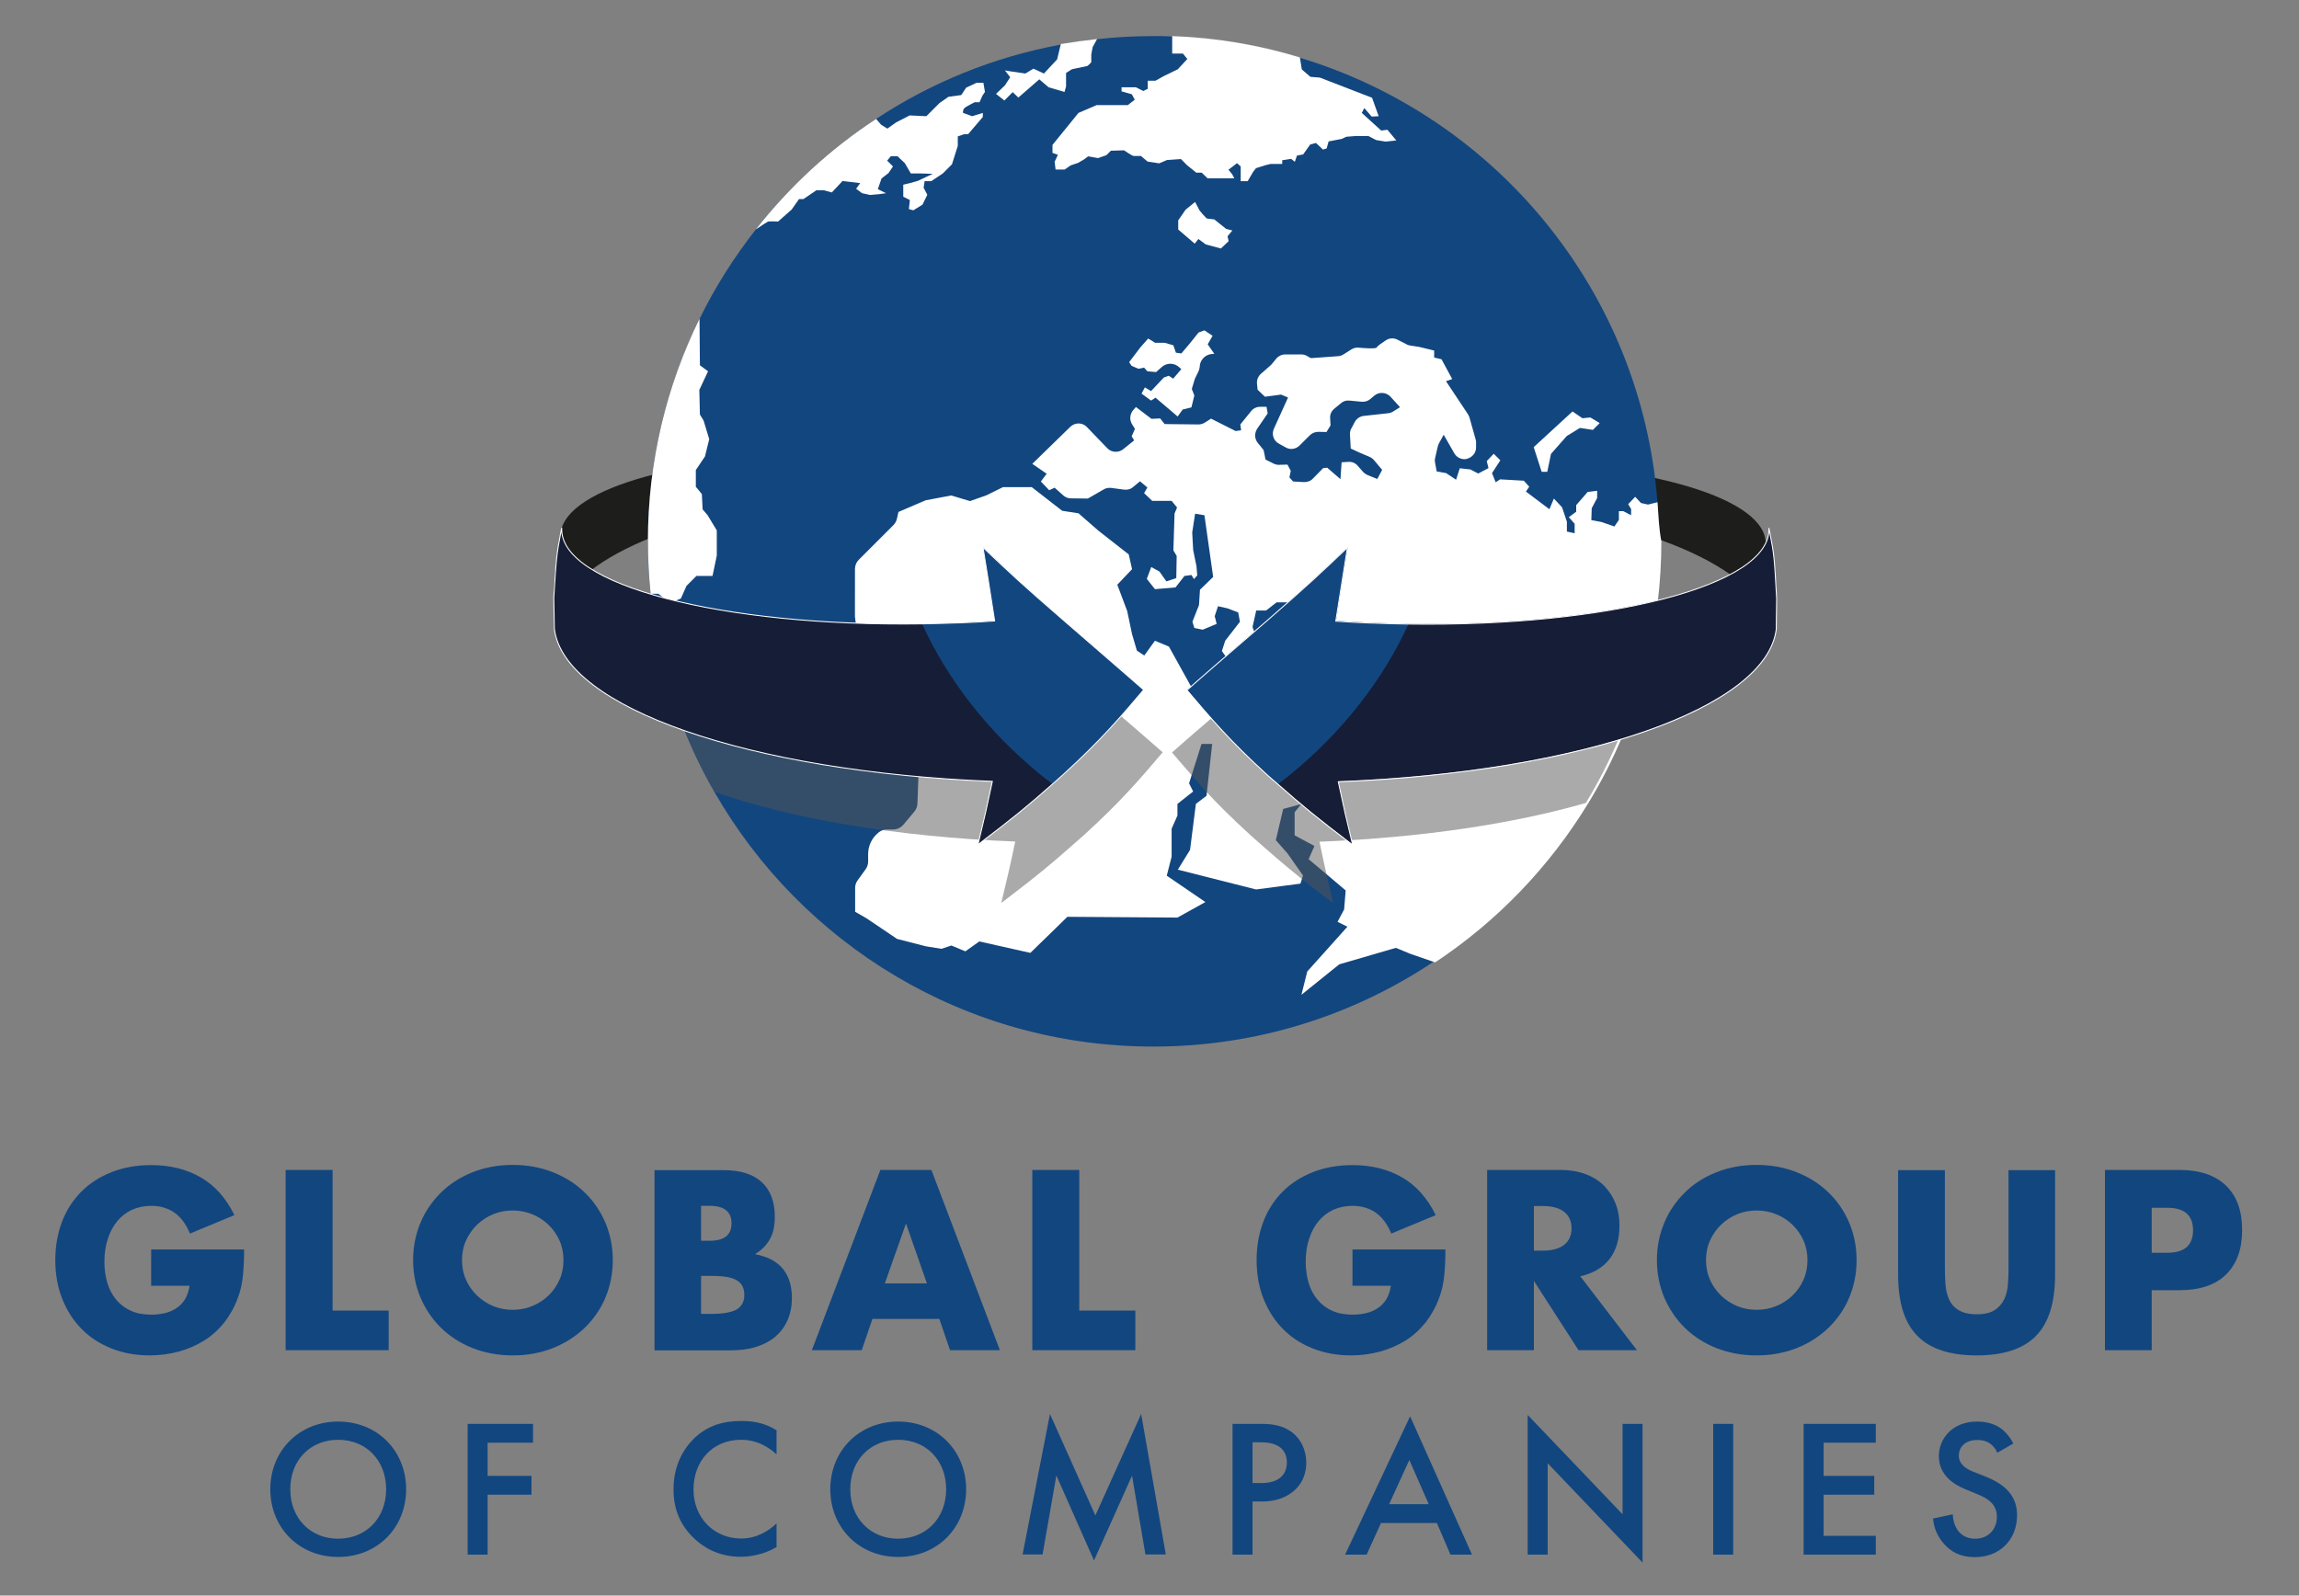 <?xml version="1.0" encoding="utf-8"?>
<!-- Generator: Adobe Illustrator 26.2.1, SVG Export Plug-In . SVG Version: 6.00 Build 0)  -->
<svg version="1.1" id="a" xmlns="http://www.w3.org/2000/svg" xmlns:xlink="http://www.w3.org/1999/xlink" x="0px" y="0px"
	 viewBox="0 0 1184.8 822.5" style="enable-background:new 0 0 1184.8 822.5;" xml:space="preserve">
<rect x="0" y="0" width="1184.8" height="822.5" fill="#808080" stroke="none"/>
<style type="text/css">
	.st0{clip-path:url(#SVGID_00000058574985564885484550000013026918037510031491_);}
	.st1{fill:#1D1D1B;}
	.st2{clip-path:url(#SVGID_00000154390561641734602840000001746887566621259652_);}
	.st3{fill:#12467F;}
	.st4{fill:#FFFFFF;}
	.st5{opacity:0.5;fill:#575756;enable-background:new    ;}
	.st6{fill:#161D36;}
	.st7{fill:none;stroke:#FFFFFF;stroke-width:0.5;}
	.st8{enable-background:new    ;}
</style>
<g>
	<g>
		<defs>
			<path id="SVGID_1_" d="M569.8,269.3c129.5-32.6,339.9-6.1,343.4,59l0.3-15.9c-0.3-12.2-0.5-13-3.6-33.8l-0.5-2.4
				c-6.8-22.8-71.2-38.5-150.5-38.5C698.2,237.7,628.9,246.9,569.8,269.3"/>
		</defs>
		<clipPath id="SVGID_00000168081724216109573140000013584765139799779718_">
			<use xlink:href="#SVGID_1_"  style="overflow:visible;"/>
		</clipPath>
		<g style="clip-path:url(#SVGID_00000168081724216109573140000013584765139799779718_);">
			<path class="st1" d="M776.9,68.5L525,273.1l181.4,223.4l252-204.6L776.9,68.5L776.9,68.5z M826,283.2c-4.3,6-11.4,9.4-18.6,10.1
				c-8.6,10.1-25.2,15.9-35.6,3.6c-2.7-3.2-8.9-16-12.1-17.4c-1.5-0.7-12.2,3.4-14.8,3.9c-18.2,3.8-36.4,4.8-54.9,3
				c-9.8-1-19.4-2.6-29-3.9c-29.4,2-58.8,3.5-87.8,9.3c-29.2,5.9-40.9-35.5-12.3-44.8c22.9-7.5,46.6-12.5,70.8-13
				c10-0.2,19.7,0.8,29.4,2.1c4.6-0.3,9.2-0.6,13.8-1c36.7-2.8,72.3-11,108.2-18.7c8.6-12.1,29.8-11.6,38.8,1.2
				c7.5,3.7,13.5,11,13.9,20.5c0.4,8.7,0.6,17.4,0.6,26.1C836.4,273.2,832,279.5,826,283.2L826,283.2z"/>
		</g>
	</g>
	<g>
		<defs>
			<path id="SVGID_00000152978909779589599180000009602156541604120725_" d="M289.5,272.2l-0.5,2.4c-3.2,20.7-3.3,21.5-3.7,33.8
				l0.3,15.9c3.5-65.2,213.8-91.7,343.4-59c-59-22.3-128.4-31.6-189-31.6C360.7,233.7,296.4,249.4,289.5,272.2"/>
		</defs>
		<clipPath id="SVGID_00000001647166696344828260000008089861779322928770_">
			<use xlink:href="#SVGID_00000152978909779589599180000009602156541604120725_"  style="overflow:visible;"/>
		</clipPath>
		<g style="clip-path:url(#SVGID_00000001647166696344828260000008089861779322928770_);">
			
				<rect x="313.3" y="116.1" transform="matrix(0.63 -0.776 0.776 0.63 -47.082 457.873)" class="st1" width="287.8" height="324.6"/>
		</g>
	</g>
	<path class="st3" d="M854.9,279c0,90.6-46.3,170.5-116.6,217.1c-41.2,27.4-90.7,43.4-143.9,43.4c-96.8,0-181.3-52.8-226.2-131.2v0
		c-12.8-22.2-22.3-46.6-28.1-72.3c-2.1-9.8-3.8-19.7-4.8-29.8c-0.9-9-1.4-18-1.4-27.1c0-41.2,9.6-80.1,26.6-114.7
		c8-16.4,17.8-31.8,29-46.1c17.4-22.2,38.3-41.5,62-57c28.3-18.7,60.5-31.9,95.1-38.3c6.2-1.1,12.5-2.1,18.8-2.8
		c9.6-1.1,19.2-1.6,29-1.6c3.2,0,6.5,0,9.8,0.2c22.8,0.8,44.9,4.6,65.8,11c100.9,30.5,175.9,120.5,184.2,229.2
		C854.7,265.5,854.9,272.2,854.9,279L854.9,279z"/>
	<path class="st4" d="M854.2,258.9l-4.9,1.2l-3.6-0.8l-3-3.2l-3.6,3.8l1.5,2.5v3.2l-4-2.1h-2.3v4.5l-2.3,3.4l-6.6-2.3l-5.3-1
		l0.2-6.1l2.8-5.3V253l-4.9,0.6l-5.9,6.8v3.4l-3.8,2.8l3,3.4v4.9l-4-0.9v-5.1l-2.5-7.4l-4.2-4.5l-2.3,5.5l-12.1-9.1l1.7-2.5
		l-2.8-3.1l-12.2-0.7l-2.3,1.5l-1.9-4.7l4.3-6.6l-3.4-3.4l-3.6,3.8l0.9,3.6l-5.3,2.8l-4-2.1l-5.5-0.6l-1.9,5.9l-5.1-3.4l-4.9-0.9
		l-0.8-4.4c-0.2-0.9-0.2-1.7,0-2.5l1.4-6.1c0.2-0.5,0.3-1,0.6-1.5l2.4-4.4l5.5,9.6c1.1,1.9,3.1,3,5.2,3c0.8,0,1.6-0.2,2.4-0.6
		c2.2-1,3.6-3.1,3.6-5.4v-2.5c0-0.6,0-1.1-0.2-1.6l-3.2-11.4c-0.2-0.6-0.5-1.2-0.8-1.7l-11.3-17l3.2-1.1l-5.5-10.2l-3.8-0.9v-3.6
		l-7.4-1.8c-0.2-0.1-0.4-0.1-0.5-0.1l-4.5-0.7c-0.7-0.1-1.3-0.3-1.8-0.6l-4.7-2.4c-1.9-1-4.3-0.9-6.1,0.4c-2,1.3-4.3,2.9-4.6,3.6
		c-0.5,0.8-6.2,0.4-9.4,0.1c-1.3-0.1-2.6,0.2-3.8,1l-3.8,2.4c-0.9,0.6-1.8,0.9-2.8,1c-3.8,0.3-13.4,1-13.9,1c-0.4,0-1.4-0.6-2.2-1.1
		c-1-0.6-2-0.8-3-0.8h-8.2c-1.8,0-3.5,0.8-4.6,2.1l-2.5,3c-0.2,0.2-0.4,0.5-0.7,0.7l-4.8,4.2c-1.4,1.3-2.2,3.1-2,5.1l0.3,3.1
		l3.8,3.6l8.3-1.1l3.6,1.5l-7.3,16.1c-1.3,2.9-0.2,6.2,2.6,7.7l3.6,2c2.3,1.3,5.2,0.8,7.1-1.1l5.2-5.2c1.2-1.2,2.8-1.8,4.5-1.8
		l4.1,0.1l2.1-3.4l-0.2-3.6c-0.2-1.9,0.6-3.7,2-4.9l3.5-2.9c1.2-1.1,2.8-1.6,4.5-1.4l6.3,0.6c1.7,0.1,3.3-0.4,4.5-1.5l1.9-1.6
		c2.4-2.1,6.2-1.9,8.4,0.5l4.9,5.4l-3.5,2.2c-0.8,0.5-1.6,0.8-2.5,0.9l-12.7,1.4c-1.9,0.2-3.7,1.4-4.6,3.1l-1.7,3.2
		c-0.6,1-0.8,2-0.8,3.1l0.4,7.4l4.5,2.1l5.2,2.2c0.9,0.4,1.7,1,2.3,1.7l4.2,5l-2.5,4.7l-5-2c-0.9-0.4-1.6-0.9-2.3-1.6l-2.8-3.2
		c-1.2-1.4-3-2.2-4.9-2l-3.4,0.2l-0.6,8.7l-6.8-5.9l-2.1,0.2l-5.3,5.4c-1.2,1.3-3,1.9-4.7,1.8l-5.5-0.3l-1.9-2.1l0.7-3.4l-1.7-3.2
		l-4.2,0.1c-1,0.1-2-0.2-2.9-0.6l-4.2-2.1l-1-4.9l-3-3.7c-1.7-2.1-1.8-5-0.3-7.3l5.4-7.9l-0.6-3.4h-3.3c-1.8,0-3.5,0.8-4.6,2.2
		l-5.6,6.9l0.4,3l-2.8,0.4l-12.7-6.4l-3.1,2c-1,0.6-2.1,1-3.3,1l-17.5-0.2l-2.3-2.9l-4.5,0.2l-8-6.1l-1.4,1.6c-1.7,2-2,4.8-0.7,7.1
		l1.6,2.6l-1.7,3.8l1.3,2.1l-5.7,4.6c-2.4,1.9-6,1.7-8.1-0.5l-10.6-11c-2.3-2.4-6.1-2.4-8.5-0.1l-19.6,19.1l7.4,5.1l-3,4l4.3,4.5
		l2.8-1.3l4.5,4c1.1,1,2.5,1.5,3.9,1.5l8.7,0.1l8.2-4.7c1.1-0.7,2.4-0.9,3.7-0.8l6.8,0.9c1.7,0.2,3.4-0.2,4.7-1.4l3.5-2.9l3.8,3.2
		l-1.7,2.9l4.2,4h10l2.8,3.4l-1.3,3.1l-0.6,19l1.7,2.9l-0.2,11.4l-5.1,1.7l-3.6-5.1l-4.2-2.3l-2.3,6.1l4.2,5.3l10.6-0.9l4.6-5.9
		l3.6-0.5l1.3,2.1l1.7-1.9l-0.4-4.7l-1.7-8.4l-0.5-9l1.5-9.7l4.8,0.8l4.5,31.8l-6.8,6.6l-0.5,7.9l-3.4,8.6l1,3.2l4.3,0.9l7.2-3l-1-4
		l1.7-5.1l4.9,1.1l5.5,2.1l0.9,4.8l-7.6,9.8l-1.7,5.3l2.1,3v4.8l3.6,2.1l3.2,0.7l3.2,3.4l-1.3,3.2l2.3,1.8l2.6,2l2.3-1.7l5.3,4.5
		l-1.9,1.5l-16.5,13.1l-3.8-3l-3.2-3.4l-4.9-5.1l-5.5-2.5l-14.8-26.7l-7.2-3l-5.5,7.6l-3.8-2.5l-2.5-8.5l-2.5-11.9l-5.1-13.6l7.6-8
		l-1.7-7.6l-15.7-12.3l-10.2-8.9l-8.4-1.3l-15.7-12.2h-14.8l-8.5,4.2l-8.5,3l-9.7-2.9l-13.2,2.5l-14,6l-0.8,3.6
		c-0.3,1.2-0.9,2.3-1.8,3.2l-17.8,17.8c-1.3,1.3-2,3-2,4.8V317c0,0.3,0,0.6,0,0.9l1.7,13.1c0.2,1.6,1,3.1,2.2,4.2l20.1,18.2
		c0.3,0.2,0.6,0.5,1,0.7l10.8,6.8c2.1,1.3,3.2,3.5,3.2,5.8c0,0.6-0.1,1.2-0.2,1.8c-0.8,2.7,0.2,5.5,2.4,7.2l5.7,4.4v5.5l-11,7
		c-1.9,1.2-3,3.2-3.1,5.5l-0.6,16.2c0,1.5-0.7,3-1.6,4.1l-5.7,6.8c-1.3,1.5-3.2,2.4-5.2,2.4h-3.3c-1.6,0-3.1,0.6-4.3,1.6l-0.1,0.1
		c-3.3,2.7-5.2,6.7-5.2,11v3.8c0,1.5-0.5,2.9-1.3,4l-4.1,5.7c-0.9,1.2-1.3,2.5-1.3,4V470l5.9,3.4l15.7,10.6l14.8,3.8l8.1,1.3
		l5.1-1.7l7.2,3l7.2-5.1l26.3,5.9l19.1-18.6l56.7,0.4l14.4-8l-19.9-13.6l2.5-9.8v-14.4l3-6.8v-6l8.1-6.4l-2.1-4.2l1.6-5.1l4.8-15.2
		h5.5l-2.6,23.8l-0.3,2.9l-5.5,4.2l-3,23.7l-6.3,10.2l40.3,10.2l22.9-3l1-3.2l0.3-1l-8-11.4l-6-6.8l3.8-16.1l9.3-2.5l-3.4,4.2v11.9
		l10.2,5.5l-3,6.8l10.7,9l8.4,7.1l-0.8,9.8l-3.4,6.4l5.1,2.5l-20.7,23.1l-3,12l19.5-15.7l29.2-8.5l7.2,3l13,4.5
		c32-21.2,59-49.3,79-82.2c13.6-22.3,23.8-46.9,30.2-72.9c4.8-19.8,7.4-40.6,7.4-62C854.9,272.3,854.7,265.6,854.2,258.9
		L854.2,258.9z M703.6,353.3l3.2-1.8h4.4c0,0,6.7,2.1,8.8,3.2c0.2,0.1,0.4,0.2,0.5,0.3l3.5,4.5v3.5l-3.5,1.2l-5.7-0.6l-4.1,0.6
		l-1,5.7l0.7,3.8l-0.4,6.4l-4.4,2.9l-1.9,4.5l-0.9,4.7l-4.5,7.3l-4.5-2.5l-3.2-3.8v-12.4l6.3-2.2l3.2-3.5v-5.7l1.9-7.3l1.4-7.6
		L703.6,353.3L703.6,353.3z M673.4,351.9l-5.1-8.2l-3.6-8.9l-0.8-2l-5.7-2.9h-5.1l-5.7-1.3l-1.9-5.4l1.9-8.5h5.1l5.4-4.2h16.5v3.8
		l-3.2,6.4l3.7,4.6l3,3.7v-7.6l2.8-1.6l0,0l2.9,1.9l0.9,0.6l9.2,0.3l-4.7,4.4l-6.5,1.8L682,329l0.2,2.2l0.5,7.6l3.2,8.6l-1.3,6.1
		l-0.3,1.5L673.4,351.9L673.4,351.9z"/>
	<path class="st4" d="M606.9,214.7l-11.4-9.7l-2.3,1.5l-4.9-3.6l1.7-3.2l3.2,1.9l6.6-7l2.5-0.9l2.3,1.5l4.2-4.9l-1-0.9
		c-2.6-2.5-6.6-2.5-9.2-0.1l-2.8,2.5l-4.5-0.4l-1.7-1.9l-2.9,0.6l-3.5-1.5l-1.3-1.9l6-7.9c0.1-0.1,0.2-0.2,0.3-0.3l3.5-4l3.6,2.2
		h4.9l4.5,1.3l1.3,3.8l2.8,0.4l4-4.7l4.9-6.1l3-1.1l4.2,2.8l-2.5,4.4l3.4,4.9l-1.4,0.1c-3.2,0.3-5.8,2.9-6.1,6.1l0,0.4
		c-0.1,0.8-0.3,1.6-0.6,2.3l-1.6,3.3c-0.1,0.3-0.3,0.6-0.4,0.9l-1.5,5l1.3,3.4l-1.5,6.1l-4.5,1.1L606.9,214.7L606.9,214.7z"/>
	<path class="st4" d="M629.2,128.1l-7.8-2.1l-3.8-2.8l-1.9,2.4l-8.5-7.3v-4.7l3.8-5.5l4.9-4l2.3,4.4c0,0,3.4,4.2,4,4.2
		c0.6,0,3.6,0.4,3.6,0.4l6.1,4.9l3.2,0.8l-2.5,3l0.6,2.5L629.2,128.1L629.2,128.1z"/>
	<path class="st4" d="M719.6,72.4l-5.5,0.6l-4.9-0.8l-4-2.1h-6.3l-5.1,0.4l-2.3,1.1l-6.8,1.3l-1,3.6l-1.9,0.6l-3.6-3.4l-3,0.8
		l-3.6,5.1l-3.2,0.6l-1.1,3.2l-1.9-1.5l-4.6,0.7v1.9h-6l-2.8,0.7l-4.7,1.5l-1.5,1.9l-2.8,4.8h-3.6v-7.6l-1.9-1.7l-4.4,3.4l1.9,2.3
		l1.1,2.1h-13.8l-3-2.9h-2.8l-4.7-3.8l-3.2-3.2l-7.2,0.5l-4,1.7l-6-0.9l-3.4-2.9h-3.8c-0.7,0-4.9-2.9-4.9-2.9l-6.8,0.2l-2.3,2.3
		l-4.3,1.5l-5.1-0.9l-2.3,1.7l-3,1.7l-3.8,1.3l-3,2.1H544l-0.5-4l1.7-3.6l-2.8-1v-4.1l13.4-16.5l9.3-4h16.1l3.6-2.8l-1.5-2.8
		l-5.3-1.5V45h7.4l3.8,1.9l2.3-1.1v-4.2h4l4.5-2.5l7-3.4l4.9-5.3l-2.3-2.8h-5.5v-9c22.8,0.8,44.9,4.6,65.8,11l1,6.2l4.4,3.8l4.9,0.4
		l26.9,10.4l3.4,9.5l-3.6,0.2l-3.8-4.4l-1.3,2.5l10,9.1l3.2-0.4L719.6,72.4L719.6,72.4z"/>
	<path class="st4" d="M496.8,56c-0.7,1-0.5,2.2-0.5,2.2l4.7,1.7l5.5-1.7v2.1l-7.6,8.9h-2.1l-3.2,1.1v4.9l-3,9.5l-4.7,4.7l-6,4h-3.4
		l-0.5,3.4l1.9,3.6l-2.5,5.1l-4.7,2.9l-2.3-0.6l0.5-4.7l-3.4-1.7v-6.2l3.8-0.9l3.8-1.1l7.6-3.6l-6.4-0.2h-4.9l-3.1-5.3l-3.8-3.6
		h-3.4l-1.9,2.3l3,3l-2.3,3.4l-3.6,2.8l-1.9,5.5l4.2,2.1l-3.6,0.5l-4.6,0.4l-4.1-0.9l-3.1-2.3l2.1-2.9l-9.1-1.1l-5.5,5.9l-4-1.1h-4
		l-6.6,4.5h-2.3L408,108l-7,6.2c0,0-4.2-0.2-5.1,0c-0.4,0.1-3.5,2.1-6.4,4.1c17.4-22.2,38.3-41.5,62-57l2.6,3l3.2,2l4.5-3.2l7-3.6
		l8.6,0.4l6.8-6.8l4.6-3.2l6.6-0.9l2.5-3.8l5.3-2.5h3.6l0.8,4.7l-1.3,1.9l-1.5,3.4h-2.5C502.5,52.7,497.4,55,496.8,56L496.8,56z"/>
	<path class="st4" d="M369.4,273.4v13l-2.2,10.5h-8.3l-5.1,5.1l-2.9,6.5l-5.4,2.3l-6.2-4.7h-4c-0.9-9-1.4-18-1.4-27.1
		c0-41.2,9.6-80.1,26.6-114.7l0.2,24l4.2,3.1l-4.5,9.6l0.3,12.7l1.9,3.1l2.9,9.6l-2.2,8.9l-4.7,7v8.6l3.1,3.8l0.4,7.9l2.5,2.9
		L369.4,273.4L369.4,273.4z"/>
	<polygon class="st4" points="794.5,243.2 790.4,230.5 810.4,212.1 815.5,215.6 819.6,215.2 824.4,218.1 820.9,221.6 814.2,220.6 
		807.4,224.8 799.3,234 797.4,243.2 	"/>
	<path class="st4" d="M565.4,20.1l-2.3,4.2l-0.7,3.8v3.8c0,0.5-2,2.1-2,2.1l-8,1.7l-3,1.9v7l-0.8,2.8l-8.2-2.4l-4.8-4.1l-10.8,9.4
		l-2.9-2.8l-4.3,4.3l-4.3-3.4l4.6-4.4l2.7-4.2l-2.7-3.5l3,0.5l7.5,1.1l4.2-2.5l5.4,2.5l6.8-7.3l1.9-7.9
		C552.8,21.7,559.1,20.8,565.4,20.1L565.4,20.1z"/>
	<path class="st5" d="M599.2,387.8c-12,14.1-21.5,25.3-40.5,42.6c-16.2,14.3-21.8,19.2-42.7,35.1c3.5-14.5,4.3-17.9,7.2-31.7
		c-61.7-2.4-115.9-11.9-155-25.6v0c-12.8-22.2-22.3-46.6-28.1-72.3c39.4,14.7,109.3,22.4,184.3,17.3c-3-19.3-3-19.7-5.9-37
		c14.7,14,19.4,18.4,40.6,36.9C580.8,371.8,594.2,383.4,599.2,387.8L599.2,387.8z"/>
	<path class="st5" d="M817.3,413.9c-37.1,10.7-84.4,17.9-137.3,20c1.7,8.2,2.7,12.7,3.9,18c0.9,3.7,1.8,7.8,3.2,13.7
		c-7.2-5.4-12.6-9.6-17.2-13.3c-8.8-7.1-14.9-12.4-25.5-21.8c-9.8-9-17.1-16.2-23.4-23.1c-2.6-2.9-5.2-5.7-7.6-8.6
		c-3.1-3.6-6.2-7.1-9.4-10.9c5.9-5.2,7.2-6.4,22.9-19.9c4-3.5,9-7.7,15.2-13.1c0.6-0.6,1.3-1.1,1.9-1.7c9.4-8.2,15.6-13.6,20.7-18.4
		c3.6-3.2,6.8-6.1,10.2-9.5c1-0.9,1.9-1.8,3-2.7c0.9-0.9,1.9-1.8,2.9-2.8c1.2-1.1,2.4-2.3,3.8-3.6c-0.4,2.1-0.7,3.9-0.9,5.5
		c-0.5,2.8-0.8,5-1.2,7.1c-0.1,0.8-0.2,1.6-0.4,2.3c-0.9,5.7-1.7,10.5-3.5,22c1.9,0.1,3.9,0.2,5.8,0.4c6.3,0.4,12.6,0.7,18.9,0.9
		c5.6,0.2,11.1,0.3,16.6,0.3c50,0.4,95.3-4.8,127.5-13.8C841.1,367,830.8,391.6,817.3,413.9L817.3,413.9z"/>
	<path class="st6" d="M547.8,399.4c-16.6,14.7-22.4,19.7-43.8,36c3.5-14.9,4.4-18.4,7.4-32.6c-125.7-4.9-220.6-38-225.7-78.6
		l-0.3-15.9c1.3-21.1,1.4-21.9,3.6-33.8l0.5-2.4c-1.8,33.1,104.6,56,223.1,47.9c-3.1-19.8-3.1-20.2-6-37.9
		c15.1,14.3,19.9,18.9,41.7,37.9c22.2,19.1,35.8,31,41,35.6C577.1,370.2,567.3,381.7,547.8,399.4"/>
	<path class="st3" d="M506.6,282.2c2.9,17.8,2.9,18.1,6,37.9c-12.6,0.9-25.1,1.4-37.4,1.5c12.9,28.3,33.6,55.4,61.1,77.8
		c2,1.6,4,3.2,6.1,4.7c1.7-1.5,3.4-3,5.4-4.8c19.5-17.8,29.2-29.2,41.5-43.7c-5.2-4.6-18.9-16.4-41-35.6
		C526.6,301.1,521.7,296.5,506.6,282.2"/>
	<path class="st6" d="M653.3,399.4c16.6,14.7,22.4,19.7,43.8,36c-3.5-14.9-4.4-18.4-7.4-32.6c125.7-4.9,220.7-38,225.7-78.6
		l0.3-15.9c-1.3-21.1-1.4-21.9-3.6-33.8l-0.5-2.4c1.8,33.1-104.6,56-223.1,47.9c3.1-19.8,3.2-20.2,6-37.9
		c-15.1,14.3-19.9,18.9-41.7,37.9c-22.2,19.1-35.8,31-41,35.6C624.1,370.2,633.8,381.7,653.3,399.4"/>
	<path class="st3" d="M694.5,282.2c-2.9,17.8-2.9,18.1-6,37.9c12.7,0.9,25.1,1.4,37.4,1.5c-12.9,28.3-33.6,55.4-61.1,77.8
		c-2,1.6-4,3.2-6.1,4.7c-1.7-1.5-3.4-3-5.4-4.8c-19.5-17.8-29.2-29.2-41.5-43.7c5.2-4.6,18.9-16.4,41-35.6
		C674.6,301.1,679.5,296.5,694.5,282.2"/>
	<path class="st7" d="M506.6,282.2c2.9,17.8,2.9,18.1,6,37.9c-6.1,0.4-12.3,0.8-18.3,1c-0.3,0-0.5,0-0.8,0
		c-6.1,0.2-12.2,0.4-18.3,0.5c-102.6,1.5-187.3-19.9-185.7-49.5l-0.5,2.4c-2.2,11.8-2.3,12.6-3.6,33.8l0.3,15.9
		c5.1,40.6,100,73.6,225.7,78.6c-3,14.2-3.8,17.7-7.4,32.6c19-14.4,25.7-20,38.5-31.3l0,0c1.7-1.5,3.4-3,5.4-4.8
		c19.5-17.8,29.2-29.2,41.5-43.7c-5.2-4.6-18.9-16.4-41-35.6C526.6,301.1,521.7,296.5,506.6,282.2L506.6,282.2z"/>
	<path class="st7" d="M912.1,274.6l-0.5-2.4c1.6,29.6-83.2,51-185.8,49.5c-6-0.1-12.1-0.2-18.3-0.5c-0.3,0-0.5,0-0.8,0
		c-6.1-0.2-12.2-0.6-18.3-1c3.1-19.8,3.2-20.1,6-37.9c-15.1,14.3-19.9,18.9-41.7,37.9c-22.2,19.1-35.9,31-41,35.6
		c12.3,14.5,22,26,41.5,43.8c1,0.9,2,1.8,3,2.6h0c0.8,0.7,1.6,1.4,2.4,2.1c12.8,11.3,19.5,16.8,38.5,31.3
		c-3.6-14.9-4.4-18.4-7.4-32.6c125.7-4.9,220.6-38,225.7-78.6l0.2-15.9C914.4,287.3,914.4,286.4,912.1,274.6L912.1,274.6z"/>
</g>
<g class="st8">
	<path class="st3" d="M77.9,644.1h47.9c0,4.9-0.2,9.4-0.6,13.4c-0.4,4-1.2,7.8-2.5,11.2c-1.7,4.8-4.1,9.1-7,12.9
		c-3,3.7-6.4,6.9-10.4,9.4c-4,2.5-8.4,4.4-13.1,5.7c-4.8,1.3-9.8,2-15,2c-7.2,0-13.8-1.2-19.8-3.6c-6-2.4-11.1-5.7-15.3-10
		c-4.3-4.3-7.6-9.5-10-15.5c-2.4-6-3.6-12.7-3.6-20c0-7.2,1.2-13.9,3.5-19.9c2.3-6,5.7-11.2,10-15.5c4.3-4.3,9.5-7.6,15.6-10
		c6.1-2.4,12.8-3.6,20.3-3.6c9.7,0,18.2,2.1,25.5,6.3c7.3,4.2,13.1,10.7,17.4,19.5l-22.9,9.5c-2.1-5.1-4.9-8.7-8.3-11
		c-3.4-2.2-7.3-3.3-11.6-3.3c-3.6,0-6.9,0.7-9.9,2c-3,1.4-5.5,3.3-7.6,5.8c-2.1,2.5-3.7,5.5-4.9,9.1c-1.2,3.5-1.8,7.5-1.8,11.8
		c0,3.9,0.5,7.6,1.5,11c1,3.4,2.6,6.3,4.6,8.7c2.1,2.5,4.6,4.4,7.6,5.7c3,1.4,6.6,2,10.6,2c2.4,0,4.7-0.3,6.9-0.8
		c2.2-0.5,4.2-1.4,6-2.6c1.8-1.2,3.2-2.7,4.4-4.6c1.1-1.9,1.9-4.2,2.3-6.9H77.9V644.1z"/>
	<path class="st3" d="M171.4,603.2v72.4h28.9V696h-53.1v-92.9H171.4z"/>
	<path class="st3" d="M212.9,649.6c0-6.9,1.3-13.3,3.8-19.3c2.5-6,6.1-11.1,10.6-15.6c4.5-4.4,9.9-7.9,16.2-10.4
		c6.3-2.5,13.2-3.8,20.8-3.8c7.5,0,14.4,1.3,20.7,3.8c6.3,2.5,11.8,6,16.3,10.4c4.6,4.4,8.1,9.6,10.7,15.6c2.5,6,3.8,12.4,3.8,19.3
		c0,6.9-1.3,13.3-3.8,19.3c-2.5,6-6.1,11.1-10.7,15.6c-4.6,4.4-10,7.9-16.3,10.4c-6.3,2.5-13.2,3.8-20.7,3.8
		c-7.6,0-14.5-1.3-20.8-3.8s-11.7-6-16.2-10.4c-4.5-4.4-8-9.6-10.6-15.6C214.2,662.9,212.9,656.5,212.9,649.6z M238.1,649.6
		c0,3.7,0.7,7.1,2.1,10.2c1.4,3.1,3.3,5.8,5.7,8.1c2.4,2.3,5.2,4.1,8.3,5.4c3.2,1.3,6.5,1.9,10,1.9c3.5,0,6.9-0.6,10-1.9
		c3.2-1.3,6-3.1,8.4-5.4c2.4-2.3,4.3-5,5.7-8.1c1.4-3.1,2.1-6.5,2.1-10.2c0-3.7-0.7-7.1-2.1-10.2c-1.4-3.1-3.3-5.8-5.7-8.1
		c-2.4-2.3-5.2-4.1-8.4-5.4c-3.2-1.3-6.5-1.9-10-1.9c-3.5,0-6.9,0.6-10,1.9c-3.2,1.3-5.9,3.1-8.3,5.4c-2.4,2.3-4.3,5-5.7,8.1
		C238.8,642.5,238.1,645.9,238.1,649.6z"/>
	<path class="st3" d="M337.1,603.2h36c8.5,0,15,2.1,19.5,6.2c4.4,4.1,6.7,10,6.7,17.7c0,4.7-0.8,8.6-2.5,11.6
		c-1.7,3.1-4.2,5.7-7.7,7.8c3.4,0.7,6.4,1.7,8.8,3c2.4,1.4,4.4,3,5.9,5c1.5,2,2.6,4.2,3.3,6.7c0.7,2.5,1,5.1,1,7.9
		c0,4.4-0.8,8.2-2.3,11.6c-1.5,3.4-3.7,6.2-6.4,8.5c-2.8,2.3-6.1,4-10,5.2c-3.9,1.2-8.4,1.7-13.3,1.7h-38.8V603.2z M361.3,639.6h4.4
		c7.6,0,11.3-3,11.3-9c0-6-3.8-9-11.3-9h-4.4V639.6z M361.3,677.3h5.3c6.1,0,10.4-0.8,13.1-2.3c2.6-1.6,3.9-4.1,3.9-7.5
		s-1.3-6-3.9-7.5c-2.6-1.6-7-2.3-13.1-2.3h-5.3V677.3z"/>
	<path class="st3" d="M484.1,679.9h-34.5l-5.5,16.1h-25.7l35.3-92.9H480l35.3,92.9h-25.7L484.1,679.9z M477.7,661.6l-10.8-30.9
		L456,661.6H477.7z"/>
	<path class="st3" d="M556.2,603.2v72.4h28.9V696h-53.1v-92.9H556.2z"/>
	<path class="st3" d="M697,644.1h47.9c0,4.9-0.2,9.4-0.6,13.4c-0.4,4-1.2,7.8-2.5,11.2c-1.7,4.8-4.1,9.1-7,12.9
		c-3,3.7-6.4,6.9-10.4,9.4c-4,2.5-8.4,4.4-13.1,5.7c-4.8,1.3-9.8,2-15,2c-7.2,0-13.8-1.2-19.8-3.6c-6-2.4-11.1-5.7-15.3-10
		c-4.3-4.3-7.6-9.5-10-15.5c-2.4-6-3.6-12.7-3.6-20c0-7.2,1.2-13.9,3.5-19.9c2.3-6,5.7-11.2,10-15.5c4.3-4.3,9.5-7.6,15.6-10
		c6.1-2.4,12.8-3.6,20.3-3.6c9.7,0,18.2,2.1,25.5,6.3c7.3,4.2,13.1,10.7,17.4,19.5l-22.9,9.5c-2.1-5.1-4.9-8.7-8.3-11
		c-3.4-2.2-7.3-3.3-11.6-3.3c-3.6,0-6.9,0.7-9.9,2c-3,1.4-5.5,3.3-7.6,5.8c-2.1,2.5-3.7,5.5-4.9,9.1c-1.2,3.5-1.8,7.5-1.8,11.8
		c0,3.9,0.5,7.6,1.5,11c1,3.4,2.6,6.3,4.6,8.7c2.1,2.5,4.6,4.4,7.6,5.7c3,1.4,6.6,2,10.6,2c2.4,0,4.7-0.3,6.9-0.8
		c2.2-0.5,4.2-1.4,6-2.6c1.8-1.2,3.2-2.7,4.4-4.6c1.1-1.9,1.9-4.2,2.3-6.9H697V644.1z"/>
	<path class="st3" d="M843.6,696h-30.1l-23-35.7V696h-24.1v-92.9h37.6c5.2,0,9.7,0.8,13.5,2.3c3.9,1.5,7,3.6,9.5,6.2
		c2.5,2.6,4.4,5.7,5.7,9.1c1.3,3.4,1.9,7.1,1.9,11.1c0,7.1-1.7,12.8-5.1,17.2c-3.4,4.4-8.4,7.4-15.1,8.9L843.6,696z M790.5,644.7
		h4.6c4.8,0,8.4-1,11-3c2.5-2,3.8-4.8,3.8-8.5c0-3.7-1.3-6.5-3.8-8.5c-2.5-2-6.2-3-11-3h-4.6V644.7z"/>
	<path class="st3" d="M853.9,649.6c0-6.9,1.3-13.3,3.8-19.3c2.5-6,6.1-11.1,10.6-15.6c4.5-4.4,9.9-7.9,16.2-10.4
		c6.3-2.5,13.2-3.8,20.8-3.8c7.5,0,14.4,1.3,20.7,3.8c6.3,2.5,11.8,6,16.3,10.4c4.6,4.4,8.1,9.6,10.7,15.6c2.5,6,3.8,12.4,3.8,19.3
		c0,6.9-1.3,13.3-3.8,19.3c-2.5,6-6.1,11.1-10.7,15.6c-4.6,4.4-10,7.9-16.3,10.4c-6.3,2.5-13.2,3.8-20.7,3.8
		c-7.6,0-14.5-1.3-20.8-3.8s-11.7-6-16.2-10.4c-4.5-4.4-8-9.6-10.6-15.6C855.2,662.9,853.9,656.5,853.9,649.6z M879.2,649.6
		c0,3.7,0.7,7.1,2.1,10.2c1.4,3.1,3.3,5.8,5.7,8.1c2.4,2.3,5.2,4.1,8.3,5.4c3.2,1.3,6.5,1.9,10,1.9c3.5,0,6.9-0.6,10-1.9
		c3.2-1.3,6-3.1,8.4-5.4c2.4-2.3,4.3-5,5.7-8.1c1.4-3.1,2.1-6.5,2.1-10.2c0-3.7-0.7-7.1-2.1-10.2c-1.4-3.1-3.3-5.8-5.7-8.1
		c-2.4-2.3-5.2-4.1-8.4-5.4c-3.2-1.3-6.5-1.9-10-1.9c-3.5,0-6.9,0.6-10,1.9c-3.2,1.3-5.9,3.1-8.3,5.4c-2.4,2.3-4.3,5-5.7,8.1
		C879.9,642.5,879.2,645.9,879.2,649.6z"/>
	<path class="st3" d="M1002.3,603.2v50.5c0,2.7,0.1,5.5,0.3,8.3c0.2,2.8,0.8,5.4,1.8,7.7c1,2.3,2.6,4.2,4.9,5.6
		c2.2,1.4,5.3,2.2,9.4,2.2c4,0,7.1-0.7,9.3-2.2c2.2-1.4,3.8-3.3,4.9-5.6c1.1-2.3,1.7-4.9,1.9-7.7c0.2-2.8,0.3-5.6,0.3-8.3v-50.5h24
		V657c0,14.5-3.3,25-9.9,31.7c-6.6,6.7-16.8,10-30.5,10c-13.7,0-23.9-3.3-30.5-10c-6.7-6.7-10-17.2-10-31.7v-53.8H1002.3z"/>
	<path class="st3" d="M1108.9,696h-24.1v-92.9h38.4c10.4,0,18.4,2.7,24,8.1s8.3,13.1,8.3,22.9s-2.8,17.5-8.3,22.9s-13.5,8.1-24,8.1
		h-14.3V696z M1108.9,645.8h8c8.9,0,13.3-3.9,13.3-11.6c0-7.7-4.4-11.6-13.3-11.6h-8V645.8z"/>
</g>
<g class="st8">
	<path class="st3" d="M209.3,767.7c0,19.8-14.8,34.9-35,34.9c-20.2,0-35-15.1-35-34.9c0-19.8,14.8-34.9,35-34.9
		C194.5,732.8,209.3,747.9,209.3,767.7z M199,767.7c0-14.9-10.3-25.5-24.7-25.5c-14.4,0-24.7,10.5-24.7,25.5
		c0,14.9,10.3,25.5,24.7,25.5C188.7,793.1,199,782.6,199,767.7z"/>
	<path class="st3" d="M274.7,743.7h-23.4v17.1h22.6v9.7h-22.6v30.9h-10.3V734h33.7V743.7z"/>
	<path class="st3" d="M400.2,749.7c-7.5-6.8-14.4-7.5-18.3-7.5c-14.6,0-24.5,10.8-24.5,25.7c0,14.2,10.3,25.2,24.6,25.2
		c8.1,0,14.3-4.1,18.2-7.8v12.2c-6.8,4-13.8,5-18.5,5c-12.2,0-19.9-5.6-23.8-9.3c-7.9-7.4-10.8-16-10.8-25.5
		c0-12.4,5.2-21,10.8-26.4c7-6.6,15-8.8,24.3-8.8c6.2,0,12.1,1.1,18,4.8V749.7z"/>
	<path class="st3" d="M497.9,767.7c0,19.8-14.8,34.9-35,34.9c-20.2,0-35-15.1-35-34.9c0-19.8,14.8-34.9,35-34.9
		C483,732.8,497.9,747.9,497.9,767.7z M487.6,767.7c0-14.9-10.3-25.5-24.7-25.5c-14.4,0-24.7,10.5-24.7,25.5
		c0,14.9,10.3,25.5,24.7,25.5C477.3,793.1,487.6,782.6,487.6,767.7z"/>
	<path class="st3" d="M527,801.3l14.1-72.4l23.4,52.3l23.6-52.3l12.7,72.4h-10.5l-6.9-40.6l-19.6,43.7l-19.4-43.8l-7.1,40.7H527z"/>
	<path class="st3" d="M650.1,734c4.1,0,9.9,0.4,14.7,3.6c5.7,3.7,8.4,10.2,8.4,16.4c0,3.9-1,10-6.6,14.7c-5.4,4.5-11.5,5.3-16.5,5.3
		h-4.6v27.4h-10.3V734H650.1z M645.5,764.5h4.6c8.9,0,13.1-4.3,13.1-10.6c0-3.7-1.5-10.4-13.2-10.4h-4.5V764.5z"/>
	<path class="st3" d="M740.5,785.1h-28.8l-7.4,16.3h-11.1l33.5-71.3l31.9,71.3h-11.1L740.5,785.1z M736.3,775.4l-10-22.8l-10.4,22.8
		H736.3z"/>
	<path class="st3" d="M787.3,801.3v-71.9l48.9,51.2V734h10.3v71.5l-48.9-51.2v47.1H787.3z"/>
	<path class="st3" d="M893.2,734v67.4h-10.3V734H893.2z"/>
	<path class="st3" d="M966.7,743.7h-26.9v17.1h26.1v9.7h-26.1v21.2h26.9v9.7h-37.2V734h37.2V743.7z"/>
	<path class="st3" d="M1029.3,748.9c-0.6-1.5-1.5-2.9-3-4.2c-2.1-1.7-4.3-2.4-7.3-2.4c-6.3,0-9.5,3.7-9.5,8.1c0,2,0.7,5.6,7.3,8.2
		l6.8,2.7c12.4,5,15.9,12.1,15.9,19.8c0,12.8-9.1,21.6-21.7,21.6c-7.8,0-12.4-2.9-15.9-6.8c-3.6-4-5.3-8.5-5.7-13.1l10.2-2.2
		c0,3.3,1.2,6.5,2.8,8.6c1.9,2.4,4.7,4,8.8,4c6.3,0,11.1-4.5,11.1-11.3c0-6.9-5.3-9.7-9.7-11.5l-6.5-2.7c-5.6-2.3-13.7-7-13.7-17.1
		c0-9.1,7.1-17.8,19.7-17.8c7.3,0,11.4,2.7,13.5,4.5c1.8,1.6,3.7,3.9,5.2,6.8L1029.3,748.9z"/>
</g>
</svg>
